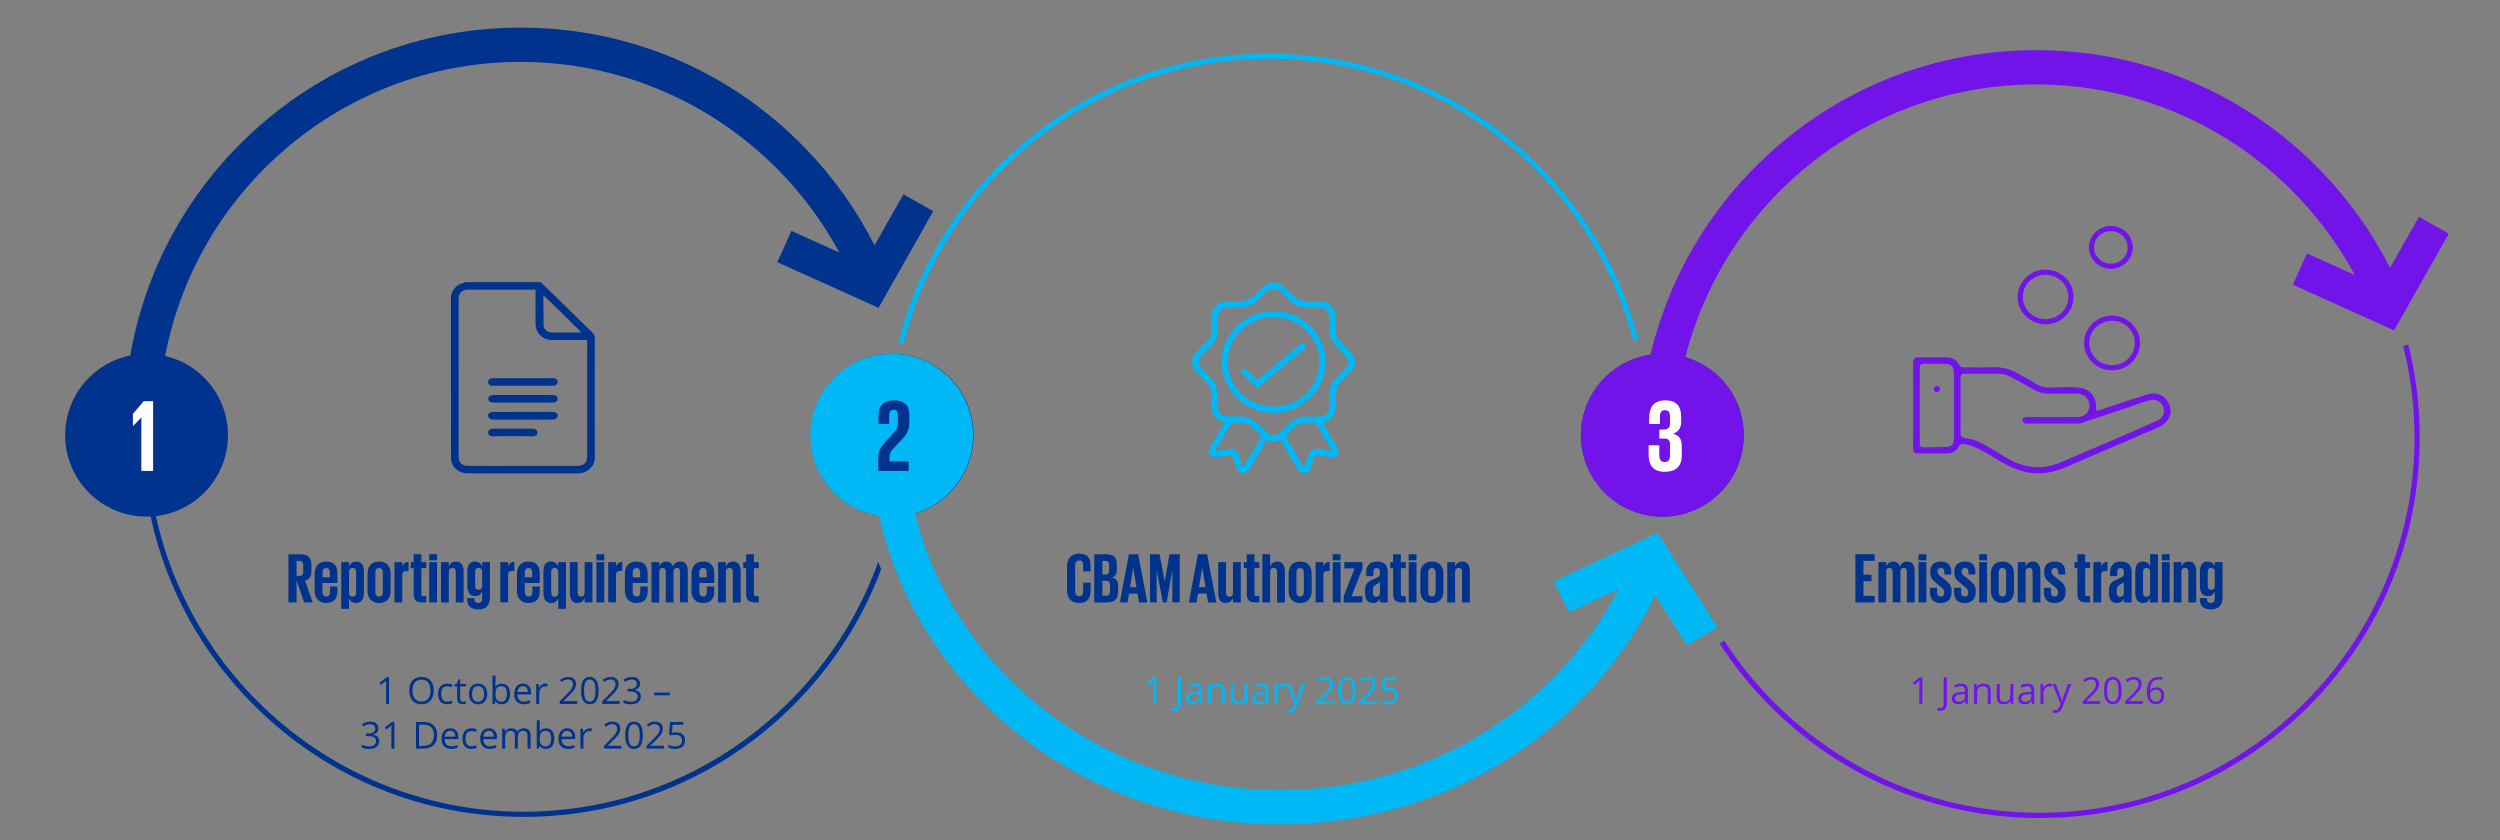 <?xml version="1.0" encoding="UTF-8"?>
<svg id="Layer_1" data-name="Layer 1" xmlns="http://www.w3.org/2000/svg" viewBox="0 0 1477.61 496.66">
  <rect x="0" y="0" width="1477.61" height="496.66" fill="#808080" stroke="none"/>
  <defs>
    <style>
      .cls-1 {
        fill: #fff;
      }

      .cls-2 {
        fill: #00b8f5;
      }

      .cls-3 {
        fill: #00338d;
      }

      .cls-4 {
        fill: #7213ea;
      }
    </style>
  </defs>
  <g>
    <path class="cls-4" d="m989.24,209.84c22.33-98.77,110.78-172.75,216.21-172.75,66.5,0,126.25,29.45,166.92,75.98.84-.66,1.71-1.29,2.59-1.89-3.39-3.88-6.91-7.67-10.59-11.35-42.45-42.45-98.88-65.82-158.91-65.82s-116.47,23.38-158.91,65.82c-30.6,30.6-51.29,68.48-60.45,109.74,1.06.06,2.12.16,3.16.28Z"/>
    <path class="cls-4" d="m1423.4,203.59c-.99.37-1.99.72-3,1.04,4.36,17.33,6.69,35.45,6.69,54.11,0,122.22-99.43,221.65-221.65,221.65-78.08,0-146.84-40.59-186.34-101.76-.9.58-1.81,1.17-2.72,1.74,8.6,13.31,18.67,25.81,30.14,37.28,42.45,42.45,98.88,65.82,158.91,65.82s116.47-23.38,158.91-65.82c42.45-42.45,65.82-98.88,65.82-158.91,0-18.84-2.31-37.33-6.78-55.15Z"/>
  </g>
  <g>
    <path class="cls-3" d="m175.28,343v13.06h-4.79v-28.48h6.97c4.83,0,6.6,2.39,6.6,6.39v3.65c0,3.07-1.09,4.87-3.82,5.5l4.58,12.94h-5.04l-4.5-13.06Zm0-11.51v8.86h1.6c1.64,0,2.35-.84,2.35-2.35v-4.2c0-1.55-.71-2.31-2.35-2.31h-1.6Z"/>
    <path class="cls-3" d="m199.43,346.66v2.82c0,4.28-2.02,6.93-6.6,6.93s-6.85-2.98-6.85-7.23v-10.04c0-4.29,2.23-7.23,6.85-7.23s6.6,2.65,6.6,6.93v5.75h-8.82v5.29c0,1.64.76,2.69,2.31,2.69s2.14-1.01,2.14-2.69v-3.24h4.37Zm-8.82-5.42h4.37v-2.81c0-1.64-.63-2.69-2.14-2.69s-2.23,1.05-2.23,2.69v2.81Z"/>
    <path class="cls-3" d="m201.69,332.25h4.62v2.44h.08c.59-1.34,1.68-2.77,4.2-2.77,2.9,0,4.5,1.85,4.5,6.01v12.48c0,4.16-1.81,6.01-4.71,6.01-2.52,0-3.4-1.39-3.99-2.73h-.08v6.17h-4.62v-27.6Zm8.78,5.88c0-1.47-.42-2.44-2.06-2.44-1.47,0-2.06.84-2.1,2.14v12.73c.04,1.26.63,2.1,2.1,2.1,1.6,0,2.06-.97,2.06-2.44v-12.1Z"/>
    <path class="cls-3" d="m217.23,349.18v-10.04c0-4.29,2.23-7.23,6.85-7.23s6.81,2.94,6.81,7.23v10.04c0,4.24-2.23,7.23-6.81,7.23s-6.85-2.98-6.85-7.23Zm9.03.71v-11.47c0-1.64-.67-2.69-2.18-2.69s-2.23,1.05-2.23,2.69v11.47c0,1.64.67,2.69,2.23,2.69s2.18-1.05,2.18-2.69Z"/>
    <path class="cls-3" d="m241.47,337.5h-1.3c-1.68,0-2.39.8-2.39,2.39v16.17h-4.62v-23.82h4.62v2.44h.08c.38-1.09,1.34-2.52,3.61-2.6v5.42Z"/>
    <path class="cls-3" d="m242.77,332.25h1.72v-4.66h4.58v4.66h2.9v3.53h-2.9v15.25c0,.97.38,1.3,1.43,1.3h1.47v3.74h-1.97c-4.16,0-5.5-1.47-5.5-5.29v-15h-1.72v-3.53Z"/>
    <path class="cls-3" d="m253.69,327.58h4.62v3.61h-4.62v-3.61Zm0,4.66h4.62v23.82h-4.62v-23.82Z"/>
    <path class="cls-3" d="m269.4,338.13c0-1.47-.42-2.44-2.02-2.44s-2.1.97-2.1,2.44v17.94h-4.62v-23.82h4.62v2.44h.08c.59-1.39,1.68-2.77,4.16-2.77,2.9,0,4.5,1.85,4.5,6.01v18.15h-4.62v-17.94Z"/>
    <path class="cls-3" d="m289.56,332.25v20.79c0,4.16-1.81,7.14-6.76,7.14s-6.64-2.48-6.64-5.76v-.88h4.24v.59c0,1.43.63,2.23,2.31,2.23s2.27-1.01,2.27-2.6v-4.16h-.08c-.59,1.34-1.51,2.73-3.99,2.73-2.94,0-4.7-1.81-4.7-5.97v-8.44c0-4.16,1.6-6.01,4.49-6.01,2.52,0,3.61,1.39,4.2,2.77h.08v-2.44h4.58Zm-8.74,13.95c0,1.47.42,2.39,2.02,2.39s2.14-.97,2.14-2.39v-8.07c0-1.47-.5-2.44-2.1-2.44s-2.06.97-2.06,2.44v8.07Z"/>
    <path class="cls-3" d="m304,337.5h-1.3c-1.68,0-2.39.8-2.39,2.39v16.17h-4.62v-23.82h4.62v2.44h.08c.38-1.09,1.34-2.52,3.61-2.6v5.42Z"/>
    <path class="cls-3" d="m319,346.66v2.82c0,4.28-2.02,6.93-6.6,6.93s-6.85-2.98-6.85-7.23v-10.04c0-4.29,2.23-7.23,6.85-7.23s6.6,2.65,6.6,6.93v5.75h-8.82v5.29c0,1.64.76,2.69,2.31,2.69s2.14-1.01,2.14-2.69v-3.24h4.37Zm-8.82-5.42h4.37v-2.81c0-1.64-.63-2.69-2.14-2.69s-2.23,1.05-2.23,2.69v2.81Z"/>
    <path class="cls-3" d="m334.54,359.85h-4.58v-6.22h-.08c-.59,1.34-1.51,2.77-3.99,2.77-2.94,0-4.7-1.85-4.7-6.01v-12.48c0-4.16,1.6-6.01,4.49-6.01,2.52,0,3.61,1.39,4.2,2.77h.08v-2.44h4.58v27.6Zm-8.74-9.62c0,1.47.42,2.44,2.02,2.44,1.51,0,2.06-.84,2.14-2.1v-12.43c0-1.47-.5-2.44-2.1-2.44s-2.06.97-2.06,2.44v12.1Z"/>
    <path class="cls-3" d="m341.42,350.18c0,1.47.42,2.44,2.02,2.44s2.1-.97,2.1-2.44v-17.94h4.62v23.82h-4.62v-2.44h-.08c-.59,1.34-1.68,2.77-4.2,2.77-2.9,0-4.45-1.85-4.45-6.01v-18.15h4.62v17.94Z"/>
    <path class="cls-3" d="m352.51,327.58h4.62v3.61h-4.62v-3.61Zm0,4.66h4.62v23.82h-4.62v-23.82Z"/>
    <path class="cls-3" d="m367.8,337.5h-1.3c-1.68,0-2.39.8-2.39,2.39v16.17h-4.62v-23.82h4.62v2.44h.08c.38-1.09,1.34-2.52,3.61-2.6v5.42Z"/>
    <path class="cls-3" d="m382.79,346.66v2.82c0,4.28-2.02,6.93-6.6,6.93s-6.85-2.98-6.85-7.23v-10.04c0-4.29,2.23-7.23,6.85-7.23s6.6,2.65,6.6,6.93v5.75h-8.82v5.29c0,1.64.76,2.69,2.31,2.69s2.14-1.01,2.14-2.69v-3.24h4.37Zm-8.82-5.42h4.37v-2.81c0-1.64-.63-2.69-2.14-2.69s-2.23,1.05-2.23,2.69v2.81Z"/>
    <path class="cls-3" d="m393.5,338.09c0-1.43-.34-2.39-1.89-2.39s-1.93.97-1.93,2.39v17.98h-4.62v-23.82h4.62v2.39h.08c.59-1.34,1.64-2.73,3.99-2.73,1.89,0,3.23.88,3.86,2.77h.13c.59-1.34,1.89-2.77,4.29-2.77,3.07,0,4.49,1.85,4.49,5.96v18.19h-4.62v-17.98c0-1.43-.34-2.39-1.85-2.39s-1.93.88-1.97,2.18v18.19h-4.58v-17.98Z"/>
    <path class="cls-3" d="m422.15,346.66v2.82c0,4.28-2.02,6.93-6.6,6.93s-6.85-2.98-6.85-7.23v-10.04c0-4.29,2.23-7.23,6.85-7.23s6.6,2.65,6.6,6.93v5.75h-8.82v5.29c0,1.64.76,2.69,2.31,2.69s2.14-1.01,2.14-2.69v-3.24h4.37Zm-8.82-5.42h4.37v-2.81c0-1.64-.63-2.69-2.14-2.69s-2.23,1.05-2.23,2.69v2.81Z"/>
    <path class="cls-3" d="m433.15,338.13c0-1.47-.42-2.44-2.02-2.44s-2.1.97-2.1,2.44v17.94h-4.62v-23.82h4.62v2.44h.08c.59-1.39,1.68-2.77,4.16-2.77,2.9,0,4.5,1.85,4.5,6.01v18.15h-4.62v-17.94Z"/>
    <path class="cls-3" d="m439.28,332.25h1.72v-4.66h4.58v4.66h2.9v3.53h-2.9v15.25c0,.97.38,1.3,1.43,1.3h1.47v3.74h-1.97c-4.16,0-5.5-1.47-5.5-5.29v-15h-1.72v-3.53Z"/>
  </g>
  <path class="cls-3" d="m533.97,114.83l-17.08,30.17c-10.57-20.9-24.36-40.32-41.14-57.61-43.57-44.88-102.01-70.11-164.55-71.04-62.54-.93-121.71,22.55-166.59,66.12-41.64,40.42-66.35,93.64-70.45,151.05l20.31.3c8.65-111.56,103.03-198.89,216.42-197.21,80.19,1.19,149.53,46.6,185.16,112.61l-28.28-12.75-8.33,18.48,59.83,26.98,32.33-57.12-17.64-9.99Z"/>
  <circle class="cls-3" cx="86.63" cy="257.24" r="48.11"/>
  <path class="cls-3" d="m519.09,332.03c-30.79,86.02-113.1,147.73-209.58,147.73-122.7,0-222.52-99.82-222.52-222.52,0-1.56.03-3.11.06-4.65-1.01-.02-2.03-.04-3.04-.07-.03,1.57-.06,3.14-.06,4.72,0,60.25,23.46,116.89,66.07,159.5,42.6,42.6,99.25,66.07,159.5,66.07s116.89-23.46,159.5-66.07c23.17-23.17,40.67-50.5,51.81-80.3-.65-1.44-1.22-2.91-1.74-4.41Z"/>
  <circle class="cls-3" cx="527.28" cy="257.24" r="48.11"/>
  <path class="cls-1" d="m90.49,237.11v41.25h-6.94v-31.57h-.06l-4.87,5.05h-.06v-7.24l6.39-7.48h5.54Z"/>
  <path class="cls-1" d="m533,237.11v41.25h-6.94v-31.57h-.06l-4.87,5.05h-.06v-7.24l6.39-7.48h5.54Z"/>
  <g>
    <path class="cls-3" d="m630.66,348.71v-13.78c0-4.45,2.1-7.69,7.14-7.69,5.29,0,6.76,2.94,6.76,7.14v3.36h-4.37v-3.74c0-1.76-.59-2.77-2.31-2.77s-2.44,1.22-2.44,2.94v15.29c0,1.72.71,2.94,2.44,2.94s2.31-1.09,2.31-2.77v-5.25h4.37v4.91c0,4.08-1.68,7.1-6.76,7.1s-7.14-3.28-7.14-7.69Z"/>
    <path class="cls-3" d="m646.79,327.58h6.93c4.79,0,6.38,2.23,6.38,6.26v2.9c0,2.39-.88,3.91-2.86,4.54,2.39.55,3.57,2.14,3.57,4.75v3.78c0,4.03-1.81,6.26-6.6,6.26h-7.44v-28.48Zm4.79,12.01h1.68c1.55,0,2.27-.8,2.27-2.31v-3.49c0-1.55-.71-2.31-2.31-2.31h-1.64v8.11Zm0,3.65v8.91h2.1c1.6,0,2.35-.8,2.35-2.31v-4.29c0-1.51-.71-2.31-2.39-2.31h-2.06Z"/>
    <path class="cls-3" d="m661.87,356.07l5.38-28.48h5.46l5.42,28.48h-4.92l-.88-5.21h-5.08l-.84,5.21h-4.54Zm6.01-9.03h3.82l-1.89-11.43h-.04l-1.89,11.43Z"/>
    <path class="cls-3" d="m692.91,337.58h-.13l-3.23,18.48h-2.23l-3.57-18.48h-.08v18.48h-3.95v-28.48h5.59l3.11,16.05h.04l2.77-16.05h6.05v28.48h-4.37v-18.48Z"/>
    <path class="cls-3" d="m702.65,356.07l5.38-28.48h5.46l5.42,28.48h-4.92l-.88-5.21h-5.08l-.84,5.21h-4.54Zm6.01-9.03h3.82l-1.89-11.43h-.04l-1.89,11.43Z"/>
    <path class="cls-3" d="m724.62,350.18c0,1.47.42,2.44,2.02,2.44s2.1-.97,2.1-2.44v-17.94h4.62v23.82h-4.62v-2.44h-.08c-.59,1.34-1.68,2.77-4.2,2.77-2.9,0-4.45-1.85-4.45-6.01v-18.15h4.62v17.94Z"/>
    <path class="cls-3" d="m735.16,332.25h1.72v-4.66h4.58v4.66h2.9v3.53h-2.9v15.25c0,.97.38,1.3,1.43,1.3h1.47v3.74h-1.97c-4.16,0-5.5-1.47-5.5-5.29v-15h-1.72v-3.53Z"/>
    <path class="cls-3" d="m754.82,338.13c0-1.47-.42-2.44-2.02-2.44s-2.1.97-2.1,2.44v17.94h-4.62v-28.48h4.62v7.1h.08c.59-1.39,1.68-2.77,4.16-2.77,2.9,0,4.49,1.85,4.49,6.01v18.15h-4.62v-17.94Z"/>
    <path class="cls-3" d="m761.62,349.18v-10.04c0-4.29,2.23-7.23,6.85-7.23s6.8,2.94,6.8,7.23v10.04c0,4.24-2.23,7.23-6.8,7.23s-6.85-2.98-6.85-7.23Zm9.03.71v-11.47c0-1.64-.67-2.69-2.18-2.69s-2.23,1.05-2.23,2.69v11.47c0,1.64.67,2.69,2.23,2.69s2.18-1.05,2.18-2.69Z"/>
    <path class="cls-3" d="m785.86,337.5h-1.3c-1.68,0-2.39.8-2.39,2.39v16.17h-4.62v-23.82h4.62v2.44h.08c.38-1.09,1.34-2.52,3.61-2.6v5.42Z"/>
    <path class="cls-3" d="m787.7,327.58h4.62v3.61h-4.62v-3.61Zm0,4.66h4.62v23.82h-4.62v-23.82Z"/>
    <path class="cls-3" d="m798.87,352.37h6.38v3.7h-11.05v-3.7l6.43-16.42h-6.05v-3.7h10.71v3.7l-6.43,16.42Z"/>
    <path class="cls-3" d="m815.59,356.07v-1.97h-.13c-.59.97-1.64,2.31-3.78,2.31-3.23,0-4.87-1.85-4.87-6.01v-1.81c0-3.95,2.31-5.08,5.46-6.47,2.81-1.22,3.32-1.76,3.32-2.9v-1.09c0-1.68-.46-2.39-1.85-2.39-1.47,0-2.06.8-2.06,2.44v2.35h-4.2v-2.02c0-3.99,1.72-6.59,6.43-6.59s6.3,2.35,6.3,6.68v17.47h-4.62Zm0-5.88v-6.09c-.38.42-.76.63-2.31,1.47-1.43.84-1.85,1.43-1.85,3.15v1.47c0,1.47.42,2.52,2.02,2.52,1.68,0,2.14-1.05,2.14-2.52Z"/>
    <path class="cls-3" d="m821.68,332.25h1.72v-4.66h4.58v4.66h2.9v3.53h-2.9v15.25c0,.97.38,1.3,1.43,1.3h1.47v3.74h-1.97c-4.16,0-5.5-1.47-5.5-5.29v-15h-1.72v-3.53Z"/>
    <path class="cls-3" d="m832.6,327.58h4.62v3.61h-4.62v-3.61Zm0,4.66h4.62v23.82h-4.62v-23.82Z"/>
    <path class="cls-3" d="m839.49,349.18v-10.04c0-4.29,2.23-7.23,6.85-7.23s6.8,2.94,6.8,7.23v10.04c0,4.24-2.23,7.23-6.8,7.23s-6.85-2.98-6.85-7.23Zm9.03.71v-11.47c0-1.64-.67-2.69-2.18-2.69s-2.23,1.05-2.23,2.69v11.47c0,1.64.67,2.69,2.23,2.69s2.18-1.05,2.18-2.69Z"/>
    <path class="cls-3" d="m864.14,338.13c0-1.47-.42-2.44-2.02-2.44s-2.1.97-2.1,2.44v17.94h-4.62v-23.82h4.62v2.44h.08c.59-1.39,1.68-2.77,4.16-2.77,2.9,0,4.49,1.85,4.49,6.01v18.15h-4.62v-17.94Z"/>
  </g>
  <path class="cls-2" d="m1015.07,370.87l-35.34-56.06-61.48,28.89,9.22,18.2,29.06-13.65c-35.14,67.12-105.98,114.72-189.4,118.48-122.7,5.53-226.85-85.83-232.16-203.66-.1-2.14-.15-4.28-.18-6.41l-21.1.95c.04,2.13.1,4.27.19,6.41,2.82,62.49,30.8,120.09,78.81,162.21,48,42.11,110.28,63.69,175.35,60.76,65.07-2.93,125.15-30.02,169.18-76.28,16.96-17.82,30.73-37.67,41.11-58.91l18.67,29.62,18.07-10.54Z"/>
  <circle class="cls-2" cx="527.02" cy="257.24" r="48.11"/>
  <path class="cls-2" d="m909.4,97.75c-42.6-42.6-99.25-66.07-159.5-66.07s-116.89,23.46-159.5,66.07c-29.51,29.51-49.81,65.76-59.51,105.27,1.06.05,2.1.14,3.14.25,24.18-96.7,111.78-168.55,215.87-168.55s190.39,70.77,215.34,166.37c.81-.03,1.61-.06,2.43-.06.26,0,.51.02.77.02-9.89-38.75-30.02-74.28-59.04-103.3Z"/>
  <circle class="cls-3" cx="982.54" cy="257.24" r="48.11"/>
  <path class="cls-3" d="m519.08,270.76c0-4.08,1.4-6.75,5.17-10.77l3.89-4.14c2.25-2.37,2.56-3.71,2.56-7.12v-3.41c0-2.56-1.16-3.1-2.5-3.1-1.46,0-2.68.73-2.68,3.22v5.17h-6.33v-4.99c0-5.78,3.1-9,9.19-9s9.07,2.8,9.07,8.7v4.01c0,4.14-.79,6.57-4.38,10.4l-4.44,4.68c-1.76,1.89-2.92,3.1-2.92,6.33v1.95h11.38v5.66h-18.01v-7.6Z"/>
  <path class="cls-1" d="m973.39,237.11v41.25h-6.94v-31.57h-.06l-4.87,5.05h-.06v-7.24l6.39-7.48h5.54Z"/>
  <g>
    <path class="cls-3" d="m1096.6,327.58h11.43v3.91h-6.64v8.15h4.75v3.86h-4.75v8.65h6.64v3.91h-11.43v-28.48Z"/>
    <path class="cls-3" d="m1118.65,338.09c0-1.43-.34-2.39-1.89-2.39s-1.93.97-1.93,2.39v17.98h-4.62v-23.82h4.62v2.39h.08c.59-1.34,1.64-2.73,3.99-2.73,1.89,0,3.23.88,3.86,2.77h.13c.59-1.34,1.89-2.77,4.29-2.77,3.07,0,4.49,1.85,4.49,5.96v18.19h-4.62v-17.98c0-1.43-.34-2.39-1.85-2.39s-1.93.88-1.97,2.18v18.19h-4.58v-17.98Z"/>
    <path class="cls-3" d="m1133.93,327.58h4.62v3.61h-4.62v-3.61Zm0,4.66h4.62v23.82h-4.62v-23.82Z"/>
    <path class="cls-3" d="m1153.46,350.1c0,3.82-2.02,6.3-6.43,6.3s-6.34-2.44-6.34-6.51v-2.48h4.16v2.69c0,1.68.67,2.48,2.14,2.48s2.1-.71,2.1-2.14v-.67c0-1.18-.63-1.93-2.73-3.57l-1.76-1.39c-2.48-1.93-3.74-3.49-3.74-6.47v-.59c0-3.4,1.93-5.84,6.3-5.84s6.13,2.39,6.13,6.34v1.3h-4.12v-1.51c0-1.51-.59-2.31-2.02-2.31s-1.97.76-1.97,1.89v.38c0,1.13.59,1.89,2.23,3.02l1.68,1.34c3.24,2.56,4.37,3.65,4.37,6.93v.8Z"/>
    <path class="cls-3" d="m1167.7,350.1c0,3.82-2.02,6.3-6.43,6.3s-6.34-2.44-6.34-6.51v-2.48h4.16v2.69c0,1.68.67,2.48,2.14,2.48s2.1-.71,2.1-2.14v-.67c0-1.18-.63-1.93-2.73-3.57l-1.76-1.39c-2.48-1.93-3.74-3.49-3.74-6.47v-.59c0-3.4,1.93-5.84,6.3-5.84s6.13,2.39,6.13,6.34v1.3h-4.12v-1.51c0-1.51-.59-2.31-2.02-2.31s-1.97.76-1.97,1.89v.38c0,1.13.59,1.89,2.23,3.02l1.68,1.34c3.24,2.56,4.37,3.65,4.37,6.93v.8Z"/>
    <path class="cls-3" d="m1169.8,327.58h4.62v3.61h-4.62v-3.61Zm0,4.66h4.62v23.82h-4.62v-23.82Z"/>
    <path class="cls-3" d="m1176.69,349.18v-10.04c0-4.29,2.23-7.23,6.85-7.23s6.8,2.94,6.8,7.23v10.04c0,4.24-2.23,7.23-6.8,7.23s-6.85-2.98-6.85-7.23Zm9.03.71v-11.47c0-1.64-.67-2.69-2.18-2.69s-2.23,1.05-2.23,2.69v11.47c0,1.64.67,2.69,2.23,2.69s2.18-1.05,2.18-2.69Z"/>
    <path class="cls-3" d="m1201.34,338.13c0-1.47-.42-2.44-2.02-2.44s-2.1.97-2.1,2.44v17.94h-4.62v-23.82h4.62v2.44h.08c.59-1.39,1.68-2.77,4.16-2.77,2.9,0,4.49,1.85,4.49,6.01v18.15h-4.62v-17.94Z"/>
    <path class="cls-3" d="m1220.79,350.1c0,3.82-2.02,6.3-6.43,6.3s-6.34-2.44-6.34-6.51v-2.48h4.16v2.69c0,1.68.67,2.48,2.14,2.48s2.1-.71,2.1-2.14v-.67c0-1.18-.63-1.93-2.73-3.57l-1.76-1.39c-2.48-1.93-3.74-3.49-3.74-6.47v-.59c0-3.4,1.93-5.84,6.3-5.84s6.13,2.39,6.13,6.34v1.3h-4.12v-1.51c0-1.51-.59-2.31-2.02-2.31s-1.97.76-1.97,1.89v.38c0,1.13.59,1.89,2.23,3.02l1.68,1.34c3.24,2.56,4.37,3.65,4.37,6.93v.8Z"/>
    <path class="cls-3" d="m1226.12,332.25h1.72v-4.66h4.58v4.66h2.9v3.53h-2.9v15.25c0,.97.38,1.3,1.43,1.3h1.47v3.74h-1.97c-4.16,0-5.5-1.47-5.5-5.29v-15h-1.72v-3.53Z"/>
    <path class="cls-3" d="m1245.57,337.5h-1.3c-1.68,0-2.39.8-2.39,2.39v16.17h-4.62v-23.82h4.62v2.44h.08c.38-1.09,1.34-2.52,3.61-2.6v5.42Z"/>
    <path class="cls-3" d="m1255.27,356.07v-1.97h-.13c-.59.97-1.64,2.31-3.78,2.31-3.23,0-4.87-1.85-4.87-6.01v-1.81c0-3.95,2.31-5.08,5.46-6.47,2.81-1.22,3.32-1.76,3.32-2.9v-1.09c0-1.68-.46-2.39-1.85-2.39-1.47,0-2.06.8-2.06,2.44v2.35h-4.2v-2.02c0-3.99,1.72-6.59,6.43-6.59s6.3,2.35,6.3,6.68v17.47h-4.62Zm0-5.88v-6.09c-.38.42-.76.63-2.31,1.47-1.43.84-1.85,1.43-1.85,3.15v1.47c0,1.47.42,2.52,2.02,2.52,1.68,0,2.14-1.05,2.14-2.52Z"/>
    <path class="cls-3" d="m1275.43,356.07h-4.62v-2.44h-.08c-.59,1.34-1.51,2.77-3.99,2.77-2.94,0-4.71-1.85-4.71-6.01v-12.48c0-4.16,1.6-6.01,4.54-6.01,2.48,0,3.57,1.39,4.16,2.77h.08v-7.1h4.62v28.48Zm-8.78-5.84c0,1.47.42,2.44,2.06,2.44s2.1-.97,2.1-2.44v-12.39c-.08-1.3-.63-2.14-2.1-2.14-1.64,0-2.06.97-2.06,2.44v12.1Z"/>
    <path class="cls-3" d="m1277.74,327.58h4.62v3.61h-4.62v-3.61Zm0,4.66h4.62v23.82h-4.62v-23.82Z"/>
    <path class="cls-3" d="m1293.45,338.13c0-1.47-.42-2.44-2.02-2.44s-2.1.97-2.1,2.44v17.94h-4.62v-23.82h4.62v2.44h.08c.59-1.39,1.68-2.77,4.16-2.77,2.9,0,4.49,1.85,4.49,6.01v18.15h-4.62v-17.94Z"/>
    <path class="cls-3" d="m1313.61,332.25v20.79c0,4.16-1.81,7.14-6.76,7.14s-6.64-2.48-6.64-5.76v-.88h4.24v.59c0,1.43.63,2.23,2.31,2.23s2.27-1.01,2.27-2.6v-4.16h-.08c-.59,1.34-1.51,2.73-3.99,2.73-2.94,0-4.71-1.81-4.71-5.97v-8.44c0-4.16,1.6-6.01,4.5-6.01,2.52,0,3.61,1.39,4.2,2.77h.08v-2.44h4.58Zm-8.74,13.95c0,1.47.42,2.39,2.02,2.39s2.14-.97,2.14-2.39v-8.07c0-1.47-.5-2.44-2.1-2.44s-2.06.97-2.06,2.44v8.07Z"/>
  </g>
  <path class="cls-4" d="m1429.7,128.15l-17.08,30.17c-10.57-20.9-24.36-40.32-41.14-57.61-43.57-44.88-102.01-70.11-164.55-71.04-62.54-.93-121.71,22.55-166.59,66.12-41.64,40.42-66.35,93.64-70.45,151.05l20.31.3c8.65-111.56,103.03-198.89,216.42-197.21,80.19,1.19,149.53,46.6,185.16,112.61l-28.28-12.75-8.33,18.48,59.83,26.98,32.33-57.12-17.64-9.99Z"/>
  <circle class="cls-4" cx="982.46" cy="257.24" r="48.11"/>
  <path class="cls-1" d="m993.62,246.06v3.59c0,3.47-1.89,5.78-4.75,6.69,3.47.79,5.11,3.22,5.11,7v6.08c0,5.72-3.04,9.43-10.04,9.43s-9.55-4.01-9.55-10.28v-5.41h6.33v5.9c0,2.43.85,4.01,3.22,4.01,2.13,0,3.1-1.52,3.1-3.71v-6.81c0-2.19-.97-3.35-3.41-3.35h-2.92v-5.29h2.62c2.25,0,3.71-1.16,3.71-3.35v-4.44c0-2.25-.79-3.71-2.98-3.71s-2.98,1.46-2.98,4.01v4.2h-6.33v-3.65c0-6.08,2.49-10.34,9.67-10.34,6.39,0,9.19,3.59,9.19,9.43Z"/>
  <g>
    <path class="cls-3" d="m319.45,166.78c5.6,5.07,10.86,10.49,16.29,15.73,4.79,4.63,9.51,9.33,14.31,13.95,1.06,1.03,1.54,2.1,1.53,3.59-.04,23.43-.07,46.86,0,70.29.02,5.3-4.32,8.79-8.24,9.26-.9.11-1.79.18-2.7.18-21.1,0-42.2,0-63.29-.01-2.11,0-4.23-.16-6.1-1.28-2.97-1.77-4.68-4.35-4.69-7.78-.02-31.6,0-63.19-.05-94.79,0-3.44,2.83-7.72,7.17-8.69.31-.07.72.03.76-.46h44.99Zm-3.1,4.42c-.46,0-.91,0-1.36,0-12.55,0-25.09,0-37.64,0-.41,0-.83,0-1.24.03-3.38.28-5.07,2.14-5.06,5.37.04,31.01.03,62.01.02,93.02,0,.33-.03.66,0,.99.2,2.13,1.22,3.64,3.21,4.38.81.3,1.68.36,2.55.36,4.26,0,8.51.02,12.77.02,17.25,0,34.51,0,51.76-.02,3.74,0,5.67-1.94,5.67-5.61,0-22.51,0-45.02,0-67.53,0-.39.14-.81-.24-1.27-.48,0-1.04,0-1.6,0-6.29,0-12.58.04-18.87,0-3.99-.03-6.99-1.76-8.83-5.27-.83-1.58-.94-3.31-.95-5.04-.02-6.03,0-12.06-.01-18.1,0-.4.09-.81-.17-1.34Zm27.31,25.23c-7.51-7.41-14.86-14.66-22.46-21.91,0,2.19,0,4.08,0,5.98.02,3.89.04,7.79.05,11.68,0,.88.35,1.63.83,2.35,1.14,1.67,2.89,1.99,4.75,2,4.89.01,9.79,0,14.68-.02.62,0,1.25.17,2.15-.08Z"/>
    <path class="cls-3" d="m309.04,248c-5.68,0-11.37,0-17.05,0-.64,0-1.28-.01-1.89-.22-1.02-.35-1.7-1.3-1.61-2.27.11-1.06.82-1.73,1.96-1.94,1.01-.19,2.02-.11,3.04-.11,10.8,0,21.59,0,32.39-.03.64,0,1.28.05,1.91.15.96.15,1.71.92,1.81,1.84.11.93-.51,1.97-1.41,2.29-.68.24-1.39.28-2.11.28-5.68,0-11.37,0-17.05,0Z"/>
    <path class="cls-3" d="m308.93,228c-5.53,0-11.07,0-16.6,0-.64,0-1.28,0-1.92-.08-1.09-.14-1.89-1.04-1.93-2.1-.04-1.01.57-1.78,1.62-2.11.44-.14.88-.17,1.33-.17,11.78,0,23.56,0,35.34,0,.81,0,1.61.09,2.19.69.56.59.83,1.31.55,2.13-.28.83-.84,1.4-1.73,1.55-.55.09-1.12.09-1.69.09-5.72,0-11.44,0-17.16,0,0,0,0,.01,0,.02Z"/>
    <path class="cls-3" d="m309.17,237.95c-5.46,0-10.91,0-16.37,0-.71,0-1.43-.02-2.14-.09-1.26-.12-1.98-.85-2.08-2.05-.09-1.02.65-1.9,1.8-2.19.44-.11.89-.15,1.34-.15,11.63,0,23.26,0,34.89,0,.88,0,1.75.07,2.37.79.53.62.83,1.3.51,2.13-.32.83-.89,1.36-1.8,1.47-.6.07-1.2.09-1.8.09-5.57,0-11.14,0-16.71,0h0Z"/>
    <path class="cls-3" d="m303.05,257.76c-3.88-.03-7.75,0-11.63.12-1.02.03-2.03-.08-2.62-1.13-.77-1.37-.07-2.95,1.51-3.2.78-.13,1.57-.18,2.36-.18,6.96-.02,13.93-.01,20.89-.02.79,0,1.58.04,2.36.19,1.11.22,1.78,1.1,1.76,2.24-.02,1.02-.65,1.69-1.77,1.96-.86.21-1.72.16-2.58.12-3.42-.17-6.85-.06-10.27-.1Z"/>
  </g>
  <g>
    <path class="cls-2" d="m753.83,166.86c.14.11.27.29.43.32,2.86.61,4.9,2.46,6.91,4.36.87.82,1.74,1.64,2.52,2.53,2.57,2.92,5.84,4.16,9.72,3.97,2.22-.11,4.44-.08,6.66.07,1.32.09,2.61.34,3.83.8,3.49,1.3,5,4,5.43,7.46.31,2.53.3,5.07.14,7.6-.23,3.69,1.15,6.65,3.87,9.11,1.88,1.7,3.75,3.41,5.3,5.42,1.33,1.73,2.27,3.61,2.22,5.86-.03,1.58-.73,2.9-1.58,4.16-1.46,2.16-3.4,3.93-5.29,5.72-.49.46-.95.94-1.43,1.41-2.67,2.57-3.38,5.75-3.11,9.29.2,2.6.19,5.2-.3,7.79-.68,3.6-3.06,5.6-6.44,6.66-.77.24-.92.38-.47,1.14,2.6,4.34,5.14,8.72,7.7,13.09.5.86,1.08,1.71,1.2,2.71.29,2.51-1.83,4.43-4.49,4.02-2.66-.41-5.31-.9-7.96-1.41-.9-.18-1.37.01-1.68.91-.89,2.53-1.82,5.05-2.83,7.53-.86,2.11-3.13,2.98-5.09,2.06-.85-.39-1.43-1.08-1.9-1.84-3.42-5.54-6.74-11.12-9.96-16.77-.36-.63-.66-.71-1.32-.45-2.11.85-4.26.82-6.35-.07-.73-.31-1.03-.13-1.38.49-2.98,5.44-6.24,10.72-9.43,16.05-.3.51-.63,1-1.01,1.46-1.86,2.23-5.02,1.93-6.29-.66-1.27-2.57-2.18-5.29-3.11-8-.27-.77-.62-.87-1.31-.75-2.69.49-5.39.96-8.09,1.41-1.58.27-2.92-.22-3.88-1.47-.98-1.27-.99-2.65-.17-4.02,2.63-4.45,5.27-8.9,7.9-13.35.34-.57.96-1.21.87-1.73-.1-.53-1.1-.39-1.68-.61-3.75-1.46-5.56-4.19-5.92-8.09-.27-2.95.06-5.88-.1-8.82-.15-2.71-1.33-4.83-3.19-6.72-1.96-1.99-4.13-3.77-5.86-5.97-1.48-1.88-2.62-3.91-2.31-6.37.27-2.18,1.52-3.95,2.92-5.61,1.77-2.11,3.94-3.85,5.83-5.84,1.7-1.79,2.48-3.86,2.54-6.28.08-3.05-.1-6.1.18-9.15.38-4.16,3.17-7.25,7.44-7.93,2.42-.38,4.88-.48,7.31-.32,4.31.28,7.99-.83,10.95-4.03,1.51-1.63,3.14-3.17,4.91-4.55,1.28-1,2.62-1.84,4.24-2.19.24-.05.44-.26.66-.4.75,0,1.51,0,2.26,0Zm-34.1,25.38c0,.44-.02.88,0,1.32.29,4.38-1,8.19-4.27,11.28-.84.79-1.67,1.59-2.51,2.38-1.5,1.4-2.92,2.85-3.94,4.65-.98,1.75-.8,3.35.32,4.95,1.37,1.97,3.18,3.54,4.94,5.14,3.91,3.54,5.83,7.8,5.45,13.05-.18,2.45-.21,4.92.41,7.34.4,1.56,1.31,2.72,2.91,3.25.92.3,1.88.51,2.87.52,2.56,0,5.12-.02,7.68.03,2.56.05,4.96.58,7.09,2.12,1.52,1.1,2.94,2.29,4.26,3.61,1.5,1.5,2.95,3.04,4.73,4.24,2.1,1.42,3.68,1.52,5.82.12,1.76-1.15,3.29-2.58,4.66-4.15,3.77-4.34,8.51-6.37,14.34-5.93,1.88.14,3.76.2,5.64-.05,3.42-.46,4.9-1.63,5.4-4.99.33-2.2.25-4.41.14-6.6-.25-4.66,1.36-8.54,4.7-11.82,1.7-1.66,3.45-3.28,4.99-5.1,2.15-2.53,2.2-4.52.13-7.12-1.28-1.6-2.81-2.96-4.3-4.37-3.55-3.36-5.79-7.27-5.49-12.29.12-2.02.1-4.05,0-6.07-.16-3.3-1.25-5.26-4.78-5.75-1.64-.23-3.28-.33-4.94-.23-3.51.22-7,.25-10.2-1.53-2.05-1.14-3.77-2.67-5.38-4.33-1.65-1.71-3.28-3.45-5.4-4.66-1.58-.91-3.12-.82-4.68.08-2.05,1.18-3.61,2.89-5.16,4.58-3.85,4.19-8.52,6.41-14.38,5.93-1.84-.15-3.68-.07-5.52.02-3.11.15-4.9,1.76-5.36,4.77-.29,1.87-.2,3.74-.16,5.61Zm14.96,83.98c.28-.35.42-.47.5-.63,3.17-5.93,6.84-11.57,10.29-17.34.24-.4.18-.63-.15-.94-1.64-1.57-3.22-3.2-4.91-4.72-1.21-1.1-2.53-2.07-4.22-2.42-2.57-.53-5.18-.24-7.77-.31-.41-.01-.61.27-.77.56-3.03,5.2-6.06,10.41-9.27,15.5-.11.18-.35.38-.19.59.21.26.56.16.84.11,1.69-.31,3.37-.66,5.06-.96,1.14-.2,2.29-.41,3.45-.51,1.99-.17,3.38.97,4.32,3.47.93,2.47,1.83,4.95,2.82,7.61Zm52.7-9.48c-3.3-5.61-6.43-10.91-9.55-16.23-.31-.53-.74-.66-1.31-.66-1.51.01-3.01.01-4.52,0-2.51-.03-4.7.74-6.61,2.36-1.69,1.42-3.11,3.1-4.77,4.54-.78.68-.8,1.2-.27,2.05,2.94,4.83,5.85,9.67,8.59,14.61.49.89.94,1.82,1.72,2.65.11-.25.19-.4.25-.56,1.05-2.67,2.03-5.35,3.15-7.99.72-1.69,2.38-2.6,4.06-2.36,1.44.21,2.88.49,4.31.74,1.57.27,3.14.54,4.95.85Z"/>
    <path class="cls-2" d="m783.45,213.97c.21,16.77-14.46,30.14-30.75,30.12-16.76-.02-30.73-13.76-30.76-30.17-.03-16.84,14.19-30.42,31.52-30.03,17.44.39,30.03,14.35,29.98,30.08Zm-57.73-.85c-.83,12.49,9.23,26.42,26.02,27.16,14.03.62,27.23-9.79,28.01-25.26.74-14.57-10.71-26.06-24.29-27.38-17.66-1.72-29.96,12.76-29.74,25.48Z"/>
    <path class="cls-2" d="m742.91,228.91c-.67-.03-1.14-.52-1.57-.93-2.37-2.26-4.72-4.54-7.03-6.86-1.05-1.06-1.07-1.9-.26-2.69.87-.85,1.8-.85,2.86.14,1.85,1.72,3.68,3.48,5.47,5.26.61.61.99.59,1.66.03,8.03-6.76,16.1-13.49,24.16-20.22.6-.5,1.2-1.08,2.06-.96.75.1,1.31.53,1.57,1.26.29.8-.02,1.44-.62,1.97-1.76,1.55-3.52,3.11-5.32,4.61-6.96,5.79-13.93,11.56-20.9,17.34-.6.5-1.19,1.02-2.09,1.06Z"/>
  </g>
  <path class="cls-4" d="m1144.74,231.8c-.8,0-1.84-.92-1.86-1.64-.03-.89.99-2.03,1.86-2.06h0c.99,0,1.95.95,1.96,1.87.01.84-.99,1.79-1.92,1.83h-.03Z"/>
  <g>
    <path class="cls-4" d="m1282.27,246.02c-1.4,3.98-4.98,6.06-8.47,7.42-3.79,1.48-7.56,3.16-11.21,4.78-2.09.93-4.17,1.85-6.27,2.75-2.97,1.27-5.94,2.53-8.91,3.79-5.93,2.52-12.06,5.12-18.07,7.74-.78.34-1.56.68-2.33,1.03-3.87,1.72-7.88,3.49-11.98,4.72-3.4,1.02-6.86,1.54-10.27,1.54-5.72,0-11.55-1.46-17.32-4.33-3.19-1.59-6.31-3.45-9.32-5.26-2.19-1.31-4.46-2.67-6.75-3.91-3.85-2.1-7.2-3.31-10.54-3.82-.25-.04-.48-.06-.69-.06-1.12,0-1.92.52-2.52,1.62-1.41,2.59-3.65,3.92-6.67,3.95-2.84.03-5.69.04-8.53.04s-5.75-.01-8.63-.03c-2.36-.01-3.04-.7-3.05-3.05,0-16.82-.01-33.64,0-50.47,0-2.5.79-3.26,3.37-3.27h3.51c1.96-.02,3.92-.02,5.88-.02,2.34,0,4.68,0,7.01.04,3.44.04,5.9,1.5,7.32,4.34.68,1.36,1.8,1.54,2.7,1.54h1.03c1.65,0,3.31.01,4.96.03,1.66.01,3.32.03,4.98.03,2.48,0,4.52-.03,6.43-.1.36-.01.72-.02,1.08-.02,5.1,0,9.87,1.37,14.58,4.19,1.43.86,2.91,1.68,4.34,2.47,1.87,1.04,3.8,2.11,5.62,3.26,2.93,1.85,6,2.09,8.35,2.09.58,0,1.17-.02,1.76-.04h.34c2.63-.13,5.36-.24,8.02-.24s5.08.12,7.26.37c4.91.56,8.62,4.12,9.45,9.07.11.63.14,1.27.17,1.96.02.51.05,1.03.1,1.57l.13,1.28,4.62-1.57c2.48-.84,4.94-1.68,7.4-2.49,1.37-.45,2.73-.9,4.1-1.35,4.56-1.51,9.27-3.07,13.94-4.47,1.25-.38,2.48-.57,3.66-.57,4.24,0,7.66,2.47,9.38,6.78,0,0,.75,2.03.75,4.21-.08,1.12-.72,2.45-.72,2.45Zm-121.16-25.13c-.5,0-1.23.06-1.76.58-.52.51-.59,1.2-.58,1.81.03,4.14.03,8.27.02,12.41v4.21s0,4.29,0,4.29c0,3.94.01,8.02-.03,12.03-.02,2.07,1.27,2.51,2.39,2.66,3.06.42,6.61,1.09,9.75,2.86,4.69,2.66,9.7,5.53,14.53,8.52,6.29,3.89,12.73,5.86,19.15,5.87h0c4.66,0,9.37-1.04,14.02-3.1,6.99-3.1,14.16-6.13,21.09-9.06,8.39-3.55,17.06-7.22,25.51-11.03,1.52-.69,3.06-1.35,4.6-2.01,1.92-.82,3.9-1.67,5.82-2.57,2.19-1.02,3.67-3.67,3.38-6.04-.38-3.11-1.84-4.89-4.7-5.78-.56-.17-1.13-.26-1.73-.26-.99,0-1.91.23-2.69.45-2.74.76-5.44,1.73-8.06,2.66-1.21.43-2.41.86-3.62,1.28-4.95,1.69-10,3.35-14.88,4.96-3.08,1.02-6.17,2.04-9.25,3.06-.54.18-1.08.39-1.62.6-1.34.53-2.6,1.02-3.92,1.03-7.02.03-14.03.03-21.05.03h-9.84c-.46,0-.87-.09-1.25-.29-.7-.36-1.01-.91-.96-1.69.09-1.16.69-1.47,1.2-1.62.53-.15,1.05-.23,1.6-.23,3.34.01,6.65.02,9.96.02h11.33c2.87,0,5.74,0,8.61-.04,2.17-.03,4.14-.98,5.42-2.62,1.31-1.67,1.74-3.85,1.18-5.97-.83-3.12-3.77-5.22-7.32-5.23h-3.14c-2.09-.01-4.18-.02-6.27-.02-2.6,0-5.19,0-7.79.04h-.17c-2.4,0-4.62-.62-7.01-1.95-4.98-2.79-10.15-5.58-14.71-8.04-2.15-1.16-4.34-1.76-6.51-1.78-2.8-.02-5.61-.03-8.41-.03h-5.28c-2.32,0-4.64,0-6.96-.02h-.04Zm-24.04-5.89c-.52,0-1.26.06-1.81.59-.54.53-.61,1.25-.61,1.95.03,5.53.03,11.07.03,16.6v10.99c0,5.51.01,11.21-.03,16.81,0,.64.06,1.36.6,1.88.52.51,1.22.57,1.77.57h.22c2.85-.09,5.76-.12,8.57-.16,1.35-.01,2.71-.03,4.06-.05,3.54-.05,4.98-1.48,4.98-4.93,0-12.94,0-25.89,0-38.83,0-3.79-1.58-5.34-5.46-5.38-1.16,0-2.32-.01-3.48-.01h-2.87c-1.95,0-3.9,0-5.85-.04h-.12Z"/>
    <path class="cls-4" d="m1248.31,218.87c-9.11,0-16.52-7.25-16.52-16.16s7.41-16.16,16.52-16.16,16.52,7.25,16.52,16.16-7.41,16.16-16.52,16.16Zm0-29.28c-7.43,0-13.48,5.89-13.48,13.12s6.05,13.12,13.48,13.12,13.48-5.89,13.48-13.12-6.05-13.12-13.48-13.12Z"/>
    <path class="cls-4" d="m1209.03,191.68c-9.11,0-16.52-7.25-16.52-16.16s7.41-16.16,16.52-16.16,16.52,7.25,16.52,16.16-7.41,16.16-16.52,16.16Zm0-29.28c-7.43,0-13.48,5.89-13.48,13.12s6.05,13.12,13.48,13.12,13.48-5.89,13.48-13.12-6.05-13.12-13.48-13.12Z"/>
    <path class="cls-4" d="m1247.6,158.91c-7.14,0-12.95-5.69-12.95-12.68s5.81-12.68,12.95-12.68,12.95,5.69,12.95,12.68-5.81,12.68-12.95,12.68Zm0-22.31c-5.46,0-9.91,4.32-9.91,9.63s4.44,9.64,9.91,9.64,9.91-4.32,9.91-9.64-4.44-9.63-9.91-9.63Z"/>
  </g>
  <g>
    <path class="cls-3" d="m229.94,416.04h-1.74v-11.19c0-.93.03-1.81.09-2.64-.15.15-.32.31-.5.47-.19.17-1.04.86-2.56,2.09l-.95-1.22,4.16-3.21h1.5v15.71Z"/>
    <path class="cls-3" d="m256.34,408.16c0,2.51-.64,4.49-1.91,5.93-1.27,1.44-3.04,2.16-5.3,2.16s-4.1-.71-5.35-2.12c-1.26-1.42-1.89-3.41-1.89-5.99s.63-4.54,1.89-5.95c1.26-1.41,3.05-2.11,5.37-2.11s4.02.72,5.29,2.15,1.9,3.41,1.9,5.93Zm-12.51,0c0,2.13.45,3.74,1.36,4.84.91,1.1,2.22,1.65,3.95,1.65s3.05-.55,3.94-1.64c.89-1.1,1.33-2.71,1.33-4.84s-.44-3.71-1.33-4.81c-.88-1.09-2.19-1.64-3.93-1.64s-3.06.55-3.97,1.65c-.91,1.1-1.36,2.7-1.36,4.8Z"/>
    <path class="cls-3" d="m264.28,416.25c-1.7,0-3.02-.52-3.96-1.57-.93-1.05-1.4-2.53-1.4-4.45s.47-3.49,1.42-4.57c.95-1.07,2.3-1.61,4.06-1.61.57,0,1.13.06,1.7.18.57.12,1.01.26,1.33.43l-.55,1.51c-.39-.16-.82-.29-1.29-.39-.47-.1-.88-.16-1.24-.16-2.39,0-3.59,1.53-3.59,4.58,0,1.45.29,2.56.88,3.33.58.77,1.45,1.16,2.59,1.16.98,0,1.99-.21,3.02-.63v1.58c-.79.41-1.78.61-2.98.61Z"/>
    <path class="cls-3" d="m273.85,414.78c.31,0,.62-.02.91-.07.29-.05.53-.1.7-.15v1.36c-.19.09-.48.17-.85.23-.38.06-.71.09-1.02.09-2.28,0-3.42-1.2-3.42-3.6v-7h-1.69v-.86l1.69-.74.75-2.51h1.03v2.73h3.42v1.39h-3.42v6.93c0,.71.17,1.25.5,1.63.34.38.8.57,1.39.57Z"/>
    <path class="cls-3" d="m287.98,410.14c0,1.92-.48,3.42-1.45,4.5-.97,1.08-2.3,1.62-4.01,1.62-1.05,0-1.99-.25-2.8-.74s-1.45-1.2-1.89-2.13c-.44-.92-.67-2-.67-3.24,0-1.92.48-3.41,1.44-4.49.96-1.07,2.29-1.61,4-1.61s2.96.55,3.93,1.64c.97,1.1,1.46,2.58,1.46,4.45Zm-8.97,0c0,1.5.3,2.65.9,3.44s1.49,1.18,2.65,1.18,2.05-.39,2.66-1.18c.6-.78.91-1.93.91-3.44s-.3-2.63-.91-3.41c-.61-.78-1.5-1.17-2.68-1.17s-2.05.38-2.64,1.15c-.59.77-.89,1.91-.89,3.43Z"/>
    <path class="cls-3" d="m296.58,404.07c1.55,0,2.75.53,3.6,1.58.86,1.06,1.28,2.55,1.28,4.49s-.43,3.44-1.29,4.51c-.86,1.07-2.06,1.61-3.59,1.61-.77,0-1.47-.14-2.1-.42-.63-.28-1.17-.72-1.6-1.31h-.13l-.38,1.51h-1.28v-16.71h1.78v4.06c0,.91-.03,1.73-.09,2.45h.09c.83-1.17,2.06-1.76,3.7-1.76Zm-.26,1.49c-1.22,0-2.09.35-2.63,1.05-.54.7-.81,1.87-.81,3.53s.28,2.84.83,3.55c.55.71,1.44,1.07,2.65,1.07,1.1,0,1.91-.4,2.45-1.2.54-.8.81-1.95.81-3.44s-.27-2.67-.81-3.43-1.37-1.13-2.49-1.13Z"/>
    <path class="cls-3" d="m309.56,416.25c-1.74,0-3.11-.53-4.12-1.59-1.01-1.06-1.51-2.53-1.51-4.42s.47-3.41,1.4-4.52,2.19-1.68,3.77-1.68c1.48,0,2.64.49,3.5,1.46.86.97,1.29,2.25,1.29,3.84v1.13h-8.11c.04,1.38.38,2.43,1.05,3.15.66.72,1.6,1.07,2.8,1.07,1.27,0,2.52-.26,3.76-.79v1.59c-.63.27-1.23.47-1.79.58-.56.12-1.24.18-2.04.18Zm-.48-10.71c-.95,0-1.7.31-2.26.92-.56.62-.89,1.47-.99,2.56h6.16c0-1.12-.25-1.99-.75-2.58-.5-.6-1.22-.9-2.15-.9Z"/>
    <path class="cls-3" d="m322.3,404.05c.52,0,.99.04,1.41.13l-.25,1.65c-.49-.11-.92-.16-1.29-.16-.95,0-1.77.39-2.44,1.16s-1.02,1.74-1.02,2.89v6.32h-1.78v-11.77h1.47l.2,2.18h.09c.44-.77.96-1.36,1.58-1.77.62-.42,1.29-.62,2.03-.62Z"/>
    <path class="cls-3" d="m341.13,416.04h-10.32v-1.54l4.14-4.16c1.26-1.27,2.09-2.18,2.49-2.73.4-.54.7-1.07.9-1.59.2-.52.3-1.07.3-1.67,0-.84-.25-1.5-.76-1.99-.51-.49-1.21-.74-2.12-.74-.65,0-1.27.11-1.85.32-.58.21-1.23.61-1.95,1.17l-.95-1.21c1.45-1.2,3.02-1.8,4.73-1.8,1.48,0,2.63.38,3.47,1.13.84.75,1.26,1.77,1.26,3.04,0,1-.28,1.98-.84,2.95s-1.6,2.21-3.14,3.7l-3.44,3.36v.09h8.08v1.65Z"/>
    <path class="cls-3" d="m353.79,408.16c0,2.71-.43,4.74-1.28,6.08-.86,1.34-2.16,2.01-3.93,2.01s-2.98-.69-3.86-2.06c-.88-1.37-1.32-3.38-1.32-6.03s.43-4.77,1.28-6.09c.85-1.33,2.15-1.99,3.9-1.99s3,.69,3.88,2.07c.88,1.38,1.33,3.38,1.33,6Zm-8.58,0c0,2.28.27,3.95.81,4.99.54,1.04,1.39,1.56,2.57,1.56s2.05-.53,2.58-1.58c.53-1.06.8-2.71.8-4.97s-.27-3.91-.8-4.96c-.53-1.05-1.4-1.57-2.58-1.57s-2.03.52-2.57,1.55c-.54,1.04-.81,2.7-.81,4.98Z"/>
    <path class="cls-3" d="m366.29,416.04h-10.32v-1.54l4.14-4.16c1.26-1.27,2.09-2.18,2.49-2.73.4-.54.7-1.07.9-1.59.2-.52.3-1.07.3-1.67,0-.84-.25-1.5-.76-1.99-.51-.49-1.21-.74-2.12-.74-.65,0-1.27.11-1.85.32-.58.21-1.23.61-1.95,1.17l-.95-1.21c1.45-1.2,3.02-1.8,4.73-1.8,1.48,0,2.63.38,3.47,1.13.84.75,1.26,1.77,1.26,3.04,0,1-.28,1.98-.84,2.95s-1.6,2.21-3.14,3.7l-3.44,3.36v.09h8.08v1.65Z"/>
    <path class="cls-3" d="m378.28,404.03c0,1-.28,1.82-.84,2.46-.56.64-1.36,1.06-2.39,1.28v.09c1.26.16,2.19.56,2.8,1.2.61.64.91,1.49.91,2.54,0,1.5-.52,2.65-1.56,3.45-1.04.81-2.51,1.21-4.43,1.21-.83,0-1.59-.06-2.28-.19-.69-.13-1.36-.35-2.01-.66v-1.7c.68.34,1.41.59,2.18.77.77.17,1.5.26,2.19.26,2.71,0,4.07-1.06,4.07-3.19,0-1.91-1.5-2.86-4.49-2.86h-1.55v-1.54h1.57c1.22,0,2.19-.27,2.91-.81.72-.54,1.07-1.29,1.07-2.25,0-.77-.26-1.37-.79-1.8s-1.24-.66-2.14-.66c-.69,0-1.34.09-1.94.28-.61.19-1.3.53-2.08,1.03l-.9-1.2c.64-.51,1.39-.91,2.23-1.2.84-.29,1.73-.43,2.66-.43,1.53,0,2.71.35,3.56,1.05.84.7,1.27,1.66,1.27,2.87Z"/>
    <path class="cls-3" d="m386.64,410.96v-1.63h9.24v1.63h-9.24Z"/>
    <path class="cls-3" d="m223.63,430.43c0,1-.28,1.82-.84,2.46-.56.64-1.36,1.06-2.39,1.28v.09c1.26.16,2.19.56,2.8,1.2.61.64.91,1.49.91,2.54,0,1.5-.52,2.65-1.56,3.45-1.04.81-2.51,1.21-4.43,1.21-.83,0-1.59-.06-2.28-.19-.69-.13-1.36-.35-2.01-.66v-1.7c.68.34,1.41.59,2.18.77.77.17,1.5.26,2.19.26,2.71,0,4.07-1.06,4.07-3.19,0-1.91-1.5-2.86-4.49-2.86h-1.55v-1.54h1.57c1.22,0,2.19-.27,2.91-.81.72-.54,1.07-1.29,1.07-2.25,0-.77-.26-1.37-.79-1.8s-1.24-.66-2.14-.66c-.69,0-1.34.09-1.94.28-.61.19-1.3.53-2.08,1.03l-.9-1.2c.64-.51,1.39-.91,2.23-1.2.84-.29,1.73-.43,2.66-.43,1.53,0,2.71.35,3.56,1.05.84.7,1.27,1.66,1.27,2.87Z"/>
    <path class="cls-3" d="m233.08,442.44h-1.74v-11.19c0-.93.03-1.81.09-2.64-.15.15-.32.31-.5.47-.19.17-1.04.86-2.56,2.09l-.95-1.22,4.16-3.21h1.5v15.71Z"/>
    <path class="cls-3" d="m258.39,434.44c0,2.59-.7,4.57-2.11,5.95-1.41,1.37-3.43,2.06-6.07,2.06h-4.35v-15.71h4.81c2.44,0,4.34.68,5.69,2.03s2.03,3.24,2.03,5.67Zm-1.93.06c0-2.05-.51-3.59-1.54-4.63-1.03-1.04-2.56-1.56-4.58-1.56h-2.65v12.55h2.22c2.18,0,3.81-.54,4.91-1.61,1.1-1.07,1.64-2.65,1.64-4.75Z"/>
    <path class="cls-3" d="m266.6,442.65c-1.74,0-3.11-.53-4.12-1.59-1.01-1.06-1.51-2.53-1.51-4.42s.47-3.41,1.4-4.52,2.19-1.68,3.77-1.68c1.48,0,2.64.49,3.5,1.46.86.97,1.29,2.25,1.29,3.84v1.13h-8.11c.04,1.38.38,2.43,1.05,3.15.66.72,1.6,1.07,2.8,1.07,1.27,0,2.52-.26,3.76-.79v1.59c-.63.27-1.23.47-1.79.58-.56.12-1.24.18-2.04.18Zm-.48-10.71c-.95,0-1.7.31-2.26.92-.56.62-.89,1.47-.99,2.56h6.16c0-1.12-.25-1.99-.75-2.58-.5-.6-1.22-.9-2.15-.9Z"/>
    <path class="cls-3" d="m278.67,442.65c-1.7,0-3.02-.52-3.96-1.57-.93-1.05-1.4-2.53-1.4-4.45s.47-3.49,1.42-4.57c.95-1.07,2.3-1.61,4.06-1.61.57,0,1.13.06,1.7.18.57.12,1.01.26,1.33.43l-.55,1.51c-.39-.16-.82-.29-1.29-.39-.47-.1-.88-.16-1.24-.16-2.39,0-3.59,1.53-3.59,4.58,0,1.45.29,2.56.88,3.33.58.77,1.45,1.16,2.59,1.16.98,0,1.99-.21,3.02-.63v1.58c-.79.41-1.78.61-2.98.61Z"/>
    <path class="cls-3" d="m289.42,442.65c-1.74,0-3.11-.53-4.12-1.59-1.01-1.06-1.51-2.53-1.51-4.42s.47-3.41,1.4-4.52,2.19-1.68,3.77-1.68c1.48,0,2.64.49,3.5,1.46.86.97,1.29,2.25,1.29,3.84v1.13h-8.11c.04,1.38.38,2.43,1.05,3.15.66.72,1.6,1.07,2.8,1.07,1.27,0,2.52-.26,3.76-.79v1.59c-.63.27-1.23.47-1.79.58-.56.12-1.24.18-2.04.18Zm-.48-10.71c-.95,0-1.7.31-2.26.92-.56.62-.89,1.47-.99,2.56h6.16c0-1.12-.25-1.99-.75-2.58-.5-.6-1.22-.9-2.15-.9Z"/>
    <path class="cls-3" d="m311.79,442.44v-7.66c0-.94-.2-1.64-.6-2.11-.4-.47-1.02-.7-1.87-.7-1.11,0-1.93.32-2.46.96-.53.64-.79,1.62-.79,2.94v6.57h-1.78v-7.66c0-.94-.2-1.64-.6-2.11-.4-.47-1.03-.7-1.88-.7-1.12,0-1.94.33-2.45,1-.52.67-.78,1.77-.78,3.29v6.18h-1.78v-11.77h1.45l.29,1.61h.09c.34-.57.81-1.02,1.42-1.34s1.3-.48,2.06-.48c1.84,0,3.04.67,3.61,2h.09c.35-.62.86-1.1,1.53-1.46s1.42-.54,2.28-.54c1.33,0,2.33.34,2.99,1.03.66.68.99,1.78.99,3.28v7.68h-1.78Z"/>
    <path class="cls-3" d="m322.73,430.47c1.55,0,2.75.53,3.6,1.58.86,1.06,1.28,2.55,1.28,4.49s-.43,3.44-1.29,4.51c-.86,1.07-2.06,1.61-3.59,1.61-.77,0-1.47-.14-2.1-.42-.63-.28-1.17-.72-1.6-1.31h-.13l-.38,1.51h-1.28v-16.71h1.78v4.06c0,.91-.03,1.73-.09,2.45h.09c.83-1.17,2.06-1.76,3.7-1.76Zm-.26,1.49c-1.22,0-2.09.35-2.63,1.05-.54.7-.81,1.87-.81,3.53s.28,2.84.83,3.55c.55.71,1.44,1.07,2.65,1.07,1.1,0,1.91-.4,2.45-1.2.54-.8.81-1.95.81-3.44s-.27-2.67-.81-3.43-1.37-1.13-2.49-1.13Z"/>
    <path class="cls-3" d="m335.7,442.65c-1.74,0-3.11-.53-4.12-1.59-1.01-1.06-1.51-2.53-1.51-4.42s.47-3.41,1.4-4.52,2.19-1.68,3.77-1.68c1.48,0,2.64.49,3.5,1.46.86.97,1.29,2.25,1.29,3.84v1.13h-8.11c.04,1.38.38,2.43,1.05,3.15.66.72,1.6,1.07,2.8,1.07,1.27,0,2.52-.26,3.76-.79v1.59c-.63.27-1.23.47-1.79.58-.56.12-1.24.18-2.04.18Zm-.48-10.71c-.95,0-1.7.31-2.26.92-.56.62-.89,1.47-.99,2.56h6.16c0-1.12-.25-1.99-.75-2.58-.5-.6-1.22-.9-2.15-.9Z"/>
    <path class="cls-3" d="m348.44,430.45c.52,0,.99.04,1.41.13l-.25,1.65c-.49-.11-.92-.16-1.29-.16-.95,0-1.77.39-2.44,1.16s-1.02,1.74-1.02,2.89v6.32h-1.78v-11.77h1.47l.2,2.18h.09c.44-.77.96-1.36,1.58-1.77.62-.42,1.29-.62,2.03-.62Z"/>
    <path class="cls-3" d="m367.28,442.44h-10.32v-1.54l4.14-4.16c1.26-1.27,2.09-2.18,2.49-2.73.4-.54.7-1.07.9-1.59.2-.52.3-1.07.3-1.67,0-.84-.25-1.5-.76-1.99-.51-.49-1.21-.74-2.12-.74-.65,0-1.27.11-1.85.32-.58.21-1.23.61-1.95,1.17l-.95-1.21c1.45-1.2,3.02-1.8,4.73-1.8,1.48,0,2.63.38,3.47,1.13.84.75,1.26,1.77,1.26,3.04,0,1-.28,1.98-.84,2.95s-1.6,2.21-3.14,3.7l-3.44,3.36v.09h8.08v1.65Z"/>
    <path class="cls-3" d="m379.94,434.56c0,2.71-.43,4.74-1.28,6.08-.86,1.34-2.16,2.01-3.93,2.01s-2.98-.69-3.86-2.06c-.88-1.37-1.32-3.38-1.32-6.03s.43-4.77,1.28-6.09c.85-1.33,2.15-1.99,3.9-1.99s3,.69,3.88,2.07c.88,1.38,1.33,3.38,1.33,6Zm-8.58,0c0,2.28.27,3.95.81,4.99.54,1.04,1.39,1.56,2.57,1.56s2.05-.53,2.58-1.58c.53-1.06.8-2.71.8-4.97s-.27-3.91-.8-4.96c-.53-1.05-1.4-1.57-2.58-1.57s-2.03.52-2.57,1.55c-.54,1.04-.81,2.7-.81,4.98Z"/>
    <path class="cls-3" d="m392.43,442.44h-10.32v-1.54l4.14-4.16c1.26-1.27,2.09-2.18,2.49-2.73.4-.54.7-1.07.9-1.59.2-.52.3-1.07.3-1.67,0-.84-.25-1.5-.76-1.99-.51-.49-1.21-.74-2.12-.74-.65,0-1.27.11-1.85.32-.58.21-1.23.61-1.95,1.17l-.95-1.21c1.45-1.2,3.02-1.8,4.73-1.8,1.48,0,2.63.38,3.47,1.13.84.75,1.26,1.77,1.26,3.04,0,1-.28,1.98-.84,2.95s-1.6,2.21-3.14,3.7l-3.44,3.36v.09h8.08v1.65Z"/>
    <path class="cls-3" d="m399.6,432.85c1.65,0,2.96.41,3.9,1.23.95.82,1.42,1.94,1.42,3.37,0,1.63-.52,2.9-1.55,3.82-1.04.92-2.46,1.39-4.28,1.39s-3.12-.28-4.05-.85v-1.72c.5.32,1.12.58,1.87.76.74.18,1.48.27,2.2.27,1.26,0,2.24-.3,2.94-.89s1.05-1.45,1.05-2.58c0-2.19-1.34-3.29-4.03-3.29-.68,0-1.59.1-2.73.31l-.92-.59.59-7.35h7.81v1.64h-6.28l-.4,4.72c.82-.17,1.64-.25,2.46-.25Z"/>
  </g>
  <g>
    <path class="cls-2" d="m683.49,416.04h-1.74v-11.19c0-.93.03-1.81.09-2.64-.15.15-.32.31-.5.47s-1.04.86-2.56,2.09l-.95-1.22,4.16-3.21h1.5v15.71Z"/>
    <path class="cls-2" d="m693.97,420.17c-.67,0-1.2-.1-1.59-.29v-1.56c.51.14,1.04.21,1.59.21.71,0,1.25-.21,1.62-.64.37-.43.55-1.05.55-1.86v-15.71h1.83v15.55c0,1.36-.34,2.42-1.03,3.16-.69.75-1.68,1.12-2.96,1.12Z"/>
    <path class="cls-2" d="m709.11,416.04l-.35-1.68h-.09c-.59.74-1.17,1.24-1.76,1.5-.58.26-1.31.39-2.19.39-1.17,0-2.08-.3-2.74-.9-.66-.6-.99-1.46-.99-2.57,0-2.38,1.9-3.62,5.7-3.74l2-.06v-.73c0-.92-.2-1.61-.6-2.05-.4-.44-1.03-.66-1.91-.66-.98,0-2.09.3-3.33.9l-.55-1.36c.58-.32,1.22-.56,1.91-.74.69-.18,1.38-.27,2.08-.27,1.4,0,2.44.31,3.12.93s1.01,1.62,1.01,3v8.04h-1.32Zm-4.03-1.26c1.11,0,1.98-.3,2.62-.91s.95-1.46.95-2.56v-1.06l-1.78.08c-1.42.05-2.44.27-3.07.66-.63.39-.94,1-.94,1.82,0,.64.2,1.13.59,1.47.39.34.94.5,1.64.5Z"/>
    <path class="cls-2" d="m722.16,416.04v-7.62c0-.96-.22-1.68-.66-2.15s-1.12-.71-2.05-.71c-1.23,0-2.13.33-2.71,1s-.86,1.77-.86,3.3v6.18h-1.78v-11.77h1.45l.29,1.61h.09c.37-.58.88-1.03,1.54-1.35.66-.32,1.39-.48,2.2-.48,1.42,0,2.49.34,3.2,1.03.72.68,1.07,1.78,1.07,3.28v7.68h-1.78Z"/>
    <path class="cls-2" d="m729.28,404.27v7.64c0,.96.22,1.68.66,2.15s1.12.71,2.05.71c1.23,0,2.13-.34,2.7-1.01s.85-1.77.85-3.3v-6.19h1.78v11.77h-1.47l-.26-1.58h-.1c-.37.58-.87,1.02-1.52,1.33-.65.31-1.39.46-2.22.46-1.43,0-2.5-.34-3.22-1.02-.71-.68-1.07-1.77-1.07-3.27v-7.7h1.8Z"/>
    <path class="cls-2" d="m748.35,416.04l-.35-1.68h-.09c-.59.74-1.17,1.24-1.76,1.5-.58.26-1.31.39-2.19.39-1.17,0-2.08-.3-2.74-.9-.66-.6-.99-1.46-.99-2.57,0-2.38,1.9-3.62,5.7-3.74l2-.06v-.73c0-.92-.2-1.61-.6-2.05-.4-.44-1.03-.66-1.91-.66-.98,0-2.09.3-3.33.9l-.55-1.36c.58-.32,1.22-.56,1.91-.74.69-.18,1.38-.27,2.08-.27,1.4,0,2.44.31,3.12.93s1.01,1.62,1.01,3v8.04h-1.32Zm-4.03-1.26c1.11,0,1.98-.3,2.62-.91s.95-1.46.95-2.56v-1.06l-1.78.08c-1.42.05-2.44.27-3.07.66-.63.39-.94,1-.94,1.82,0,.64.2,1.13.59,1.47.39.34.94.5,1.64.5Z"/>
    <path class="cls-2" d="m758.72,404.05c.52,0,.99.04,1.41.13l-.25,1.65c-.49-.11-.92-.16-1.29-.16-.95,0-1.77.39-2.44,1.16s-1.02,1.74-1.02,2.89v6.32h-1.78v-11.77h1.47l.2,2.18h.09c.44-.77.96-1.36,1.58-1.77s1.29-.62,2.03-.62Z"/>
    <path class="cls-2" d="m760.46,404.27h1.91l2.58,6.71c.57,1.53.92,2.64,1.05,3.32h.09c.09-.37.29-.99.59-1.88.3-.88,1.27-3.6,2.92-8.16h1.91l-5.06,13.41c-.5,1.33-1.09,2.26-1.76,2.82-.67.55-1.49.83-2.47.83-.54,0-1.08-.06-1.61-.18v-1.43c.39.09.83.13,1.32.13,1.22,0,2.1-.69,2.62-2.06l.66-1.68-4.75-11.84Z"/>
    <path class="cls-2" d="m788.63,416.04h-10.32v-1.54l4.14-4.16c1.26-1.27,2.09-2.18,2.49-2.73s.7-1.07.9-1.59.3-1.07.3-1.67c0-.84-.25-1.5-.76-1.99-.51-.49-1.21-.74-2.12-.74-.65,0-1.27.11-1.85.32-.58.21-1.23.61-1.95,1.17l-.95-1.21c1.45-1.2,3.02-1.8,4.73-1.8,1.48,0,2.63.38,3.47,1.13.84.75,1.26,1.77,1.26,3.04,0,1-.28,1.98-.84,2.95s-1.6,2.21-3.14,3.7l-3.44,3.36v.09h8.08v1.65Z"/>
    <path class="cls-2" d="m801.3,408.16c0,2.71-.43,4.74-1.28,6.08-.86,1.34-2.17,2.01-3.93,2.01s-2.98-.69-3.86-2.06c-.88-1.37-1.32-3.38-1.32-6.03s.43-4.77,1.28-6.09,2.15-1.99,3.9-1.99,3,.69,3.88,2.07c.88,1.38,1.33,3.38,1.33,6Zm-8.58,0c0,2.28.27,3.95.81,4.99.54,1.04,1.39,1.56,2.57,1.56s2.05-.53,2.58-1.58c.53-1.06.8-2.71.8-4.97s-.27-3.91-.8-4.96c-.53-1.05-1.4-1.57-2.58-1.57s-2.03.52-2.57,1.55c-.54,1.04-.81,2.7-.81,4.98Z"/>
    <path class="cls-2" d="m813.79,416.04h-10.32v-1.54l4.14-4.16c1.26-1.27,2.09-2.18,2.49-2.73s.7-1.07.9-1.59.3-1.07.3-1.67c0-.84-.25-1.5-.76-1.99-.51-.49-1.21-.74-2.12-.74-.65,0-1.27.11-1.85.32-.58.21-1.23.61-1.95,1.17l-.95-1.21c1.45-1.2,3.02-1.8,4.73-1.8,1.48,0,2.63.38,3.47,1.13.84.75,1.26,1.77,1.26,3.04,0,1-.28,1.98-.84,2.95s-1.6,2.21-3.14,3.7l-3.44,3.36v.09h8.08v1.65Z"/>
    <path class="cls-2" d="m820.96,406.45c1.65,0,2.96.41,3.91,1.23.95.82,1.42,1.94,1.42,3.37,0,1.63-.52,2.9-1.55,3.82-1.04.92-2.46,1.39-4.28,1.39s-3.12-.28-4.05-.85v-1.72c.5.32,1.12.58,1.87.76.75.18,1.48.27,2.2.27,1.26,0,2.24-.3,2.94-.89s1.05-1.45,1.05-2.58c0-2.19-1.34-3.29-4.03-3.29-.68,0-1.59.1-2.73.31l-.92-.59.59-7.35h7.81v1.64h-6.28l-.4,4.72c.82-.17,1.64-.25,2.46-.25Z"/>
  </g>
  <g>
    <path class="cls-4" d="m1136.17,416.04h-1.74v-11.19c0-.93.03-1.81.09-2.64-.15.15-.32.31-.5.47s-1.04.86-2.56,2.09l-.95-1.22,4.16-3.21h1.5v15.71Z"/>
    <path class="cls-4" d="m1146.65,420.17c-.67,0-1.2-.1-1.59-.29v-1.56c.51.14,1.04.21,1.59.21.71,0,1.25-.21,1.62-.64.37-.43.55-1.05.55-1.86v-15.71h1.83v15.55c0,1.36-.34,2.42-1.03,3.16-.69.75-1.68,1.12-2.96,1.12Z"/>
    <path class="cls-4" d="m1161.79,416.04l-.35-1.68h-.09c-.59.74-1.17,1.24-1.76,1.5-.58.26-1.31.39-2.19.39-1.17,0-2.08-.3-2.74-.9-.66-.6-.99-1.46-.99-2.57,0-2.38,1.9-3.62,5.7-3.74l2-.06v-.73c0-.92-.2-1.61-.6-2.05-.4-.44-1.03-.66-1.91-.66-.98,0-2.09.3-3.33.9l-.55-1.36c.58-.32,1.22-.56,1.91-.74.69-.18,1.38-.27,2.08-.27,1.4,0,2.44.31,3.12.93s1.01,1.62,1.01,3v8.04h-1.32Zm-4.03-1.26c1.11,0,1.98-.3,2.62-.91s.95-1.46.95-2.56v-1.06l-1.78.08c-1.42.05-2.44.27-3.07.66-.63.39-.94,1-.94,1.82,0,.64.2,1.13.59,1.47.39.34.94.5,1.64.5Z"/>
    <path class="cls-4" d="m1174.84,416.04v-7.62c0-.96-.22-1.68-.66-2.15s-1.12-.71-2.05-.71c-1.23,0-2.13.33-2.71,1s-.86,1.77-.86,3.3v6.18h-1.78v-11.77h1.45l.29,1.61h.09c.37-.58.88-1.03,1.54-1.35.66-.32,1.39-.48,2.2-.48,1.42,0,2.49.34,3.2,1.03.72.68,1.07,1.78,1.07,3.28v7.68h-1.78Z"/>
    <path class="cls-4" d="m1181.96,404.27v7.64c0,.96.22,1.68.66,2.15s1.12.71,2.05.71c1.23,0,2.13-.34,2.7-1.01s.85-1.77.85-3.3v-6.19h1.78v11.77h-1.47l-.26-1.58h-.1c-.37.58-.87,1.02-1.52,1.33-.65.31-1.39.46-2.22.46-1.43,0-2.5-.34-3.22-1.02-.71-.68-1.07-1.77-1.07-3.27v-7.7h1.8Z"/>
    <path class="cls-4" d="m1201.03,416.04l-.35-1.68h-.09c-.59.74-1.17,1.24-1.76,1.5-.58.26-1.31.39-2.19.39-1.17,0-2.08-.3-2.74-.9-.66-.6-.99-1.46-.99-2.57,0-2.38,1.9-3.62,5.7-3.74l2-.06v-.73c0-.92-.2-1.61-.6-2.05-.4-.44-1.03-.66-1.91-.66-.98,0-2.09.3-3.33.9l-.55-1.36c.58-.32,1.22-.56,1.91-.74.69-.18,1.38-.27,2.08-.27,1.4,0,2.44.31,3.12.93s1.01,1.62,1.01,3v8.04h-1.32Zm-4.03-1.26c1.11,0,1.98-.3,2.62-.91s.95-1.46.95-2.56v-1.06l-1.78.08c-1.42.05-2.44.27-3.07.66-.63.39-.94,1-.94,1.82,0,.64.2,1.13.59,1.47.39.34.94.5,1.64.5Z"/>
    <path class="cls-4" d="m1211.39,404.05c.52,0,.99.04,1.41.13l-.25,1.65c-.49-.11-.92-.16-1.29-.16-.95,0-1.77.39-2.44,1.16s-1.02,1.74-1.02,2.89v6.32h-1.78v-11.77h1.47l.2,2.18h.09c.44-.77.96-1.36,1.58-1.77s1.29-.62,2.03-.62Z"/>
    <path class="cls-4" d="m1213.13,404.27h1.91l2.58,6.71c.57,1.53.92,2.64,1.05,3.32h.09c.09-.37.29-.99.59-1.88.3-.88,1.27-3.6,2.92-8.16h1.91l-5.06,13.41c-.5,1.33-1.09,2.26-1.76,2.82-.67.55-1.49.83-2.47.83-.54,0-1.08-.06-1.61-.18v-1.43c.39.09.83.13,1.32.13,1.22,0,2.1-.69,2.62-2.06l.66-1.68-4.75-11.84Z"/>
    <path class="cls-4" d="m1241.31,416.04h-10.32v-1.54l4.14-4.16c1.26-1.27,2.09-2.18,2.49-2.73s.7-1.07.9-1.59.3-1.07.3-1.67c0-.84-.25-1.5-.76-1.99-.51-.49-1.21-.74-2.12-.74-.65,0-1.27.11-1.85.32-.58.21-1.23.61-1.95,1.17l-.95-1.21c1.45-1.2,3.02-1.8,4.73-1.8,1.48,0,2.63.38,3.47,1.13.84.75,1.26,1.77,1.26,3.04,0,1-.28,1.98-.84,2.95s-1.6,2.21-3.14,3.7l-3.44,3.36v.09h8.08v1.65Z"/>
    <path class="cls-4" d="m1253.97,408.16c0,2.71-.43,4.74-1.28,6.08-.86,1.34-2.17,2.01-3.93,2.01s-2.98-.69-3.86-2.06c-.88-1.37-1.32-3.38-1.32-6.03s.43-4.77,1.28-6.09,2.15-1.99,3.9-1.99,3,.69,3.88,2.07c.88,1.38,1.33,3.38,1.33,6Zm-8.58,0c0,2.28.27,3.95.81,4.99.54,1.04,1.39,1.56,2.57,1.56s2.05-.53,2.58-1.58c.53-1.06.8-2.71.8-4.97s-.27-3.91-.8-4.96c-.53-1.05-1.4-1.57-2.58-1.57s-2.03.52-2.57,1.55c-.54,1.04-.81,2.7-.81,4.98Z"/>
    <path class="cls-4" d="m1266.47,416.04h-10.32v-1.54l4.14-4.16c1.26-1.27,2.09-2.18,2.49-2.73s.7-1.07.9-1.59.3-1.07.3-1.67c0-.84-.25-1.5-.76-1.99-.51-.49-1.21-.74-2.12-.74-.65,0-1.27.11-1.85.32-.58.21-1.23.61-1.95,1.17l-.95-1.21c1.45-1.2,3.02-1.8,4.73-1.8,1.48,0,2.63.38,3.47,1.13.84.75,1.26,1.77,1.26,3.04,0,1-.28,1.98-.84,2.95s-1.6,2.21-3.14,3.7l-3.44,3.36v.09h8.08v1.65Z"/>
    <path class="cls-4" d="m1268.91,409.32c0-3.09.6-5.39,1.8-6.92,1.2-1.53,2.97-2.29,5.32-2.29.81,0,1.45.07,1.91.2v1.54c-.55-.18-1.18-.27-1.89-.27-1.68,0-2.97.52-3.86,1.57-.89,1.05-1.38,2.7-1.46,4.95h.13c.79-1.23,2.03-1.85,3.74-1.85,1.41,0,2.52.43,3.34,1.28.81.85,1.22,2.01,1.22,3.47,0,1.63-.45,2.92-1.34,3.85-.89.94-2.1,1.4-3.62,1.4-1.63,0-2.92-.61-3.87-1.83-.95-1.22-1.43-2.92-1.43-5.1Zm5.27,5.41c1.02,0,1.81-.32,2.37-.96.56-.64.84-1.57.84-2.78,0-1.04-.26-1.85-.78-2.45s-1.3-.89-2.34-.89c-.64,0-1.24.13-1.77.4s-.96.63-1.28,1.1c-.32.47-.48.95-.48,1.45,0,.74.14,1.42.43,2.06s.69,1.14,1.22,1.51,1.13.56,1.8.56Z"/>
  </g>
</svg>